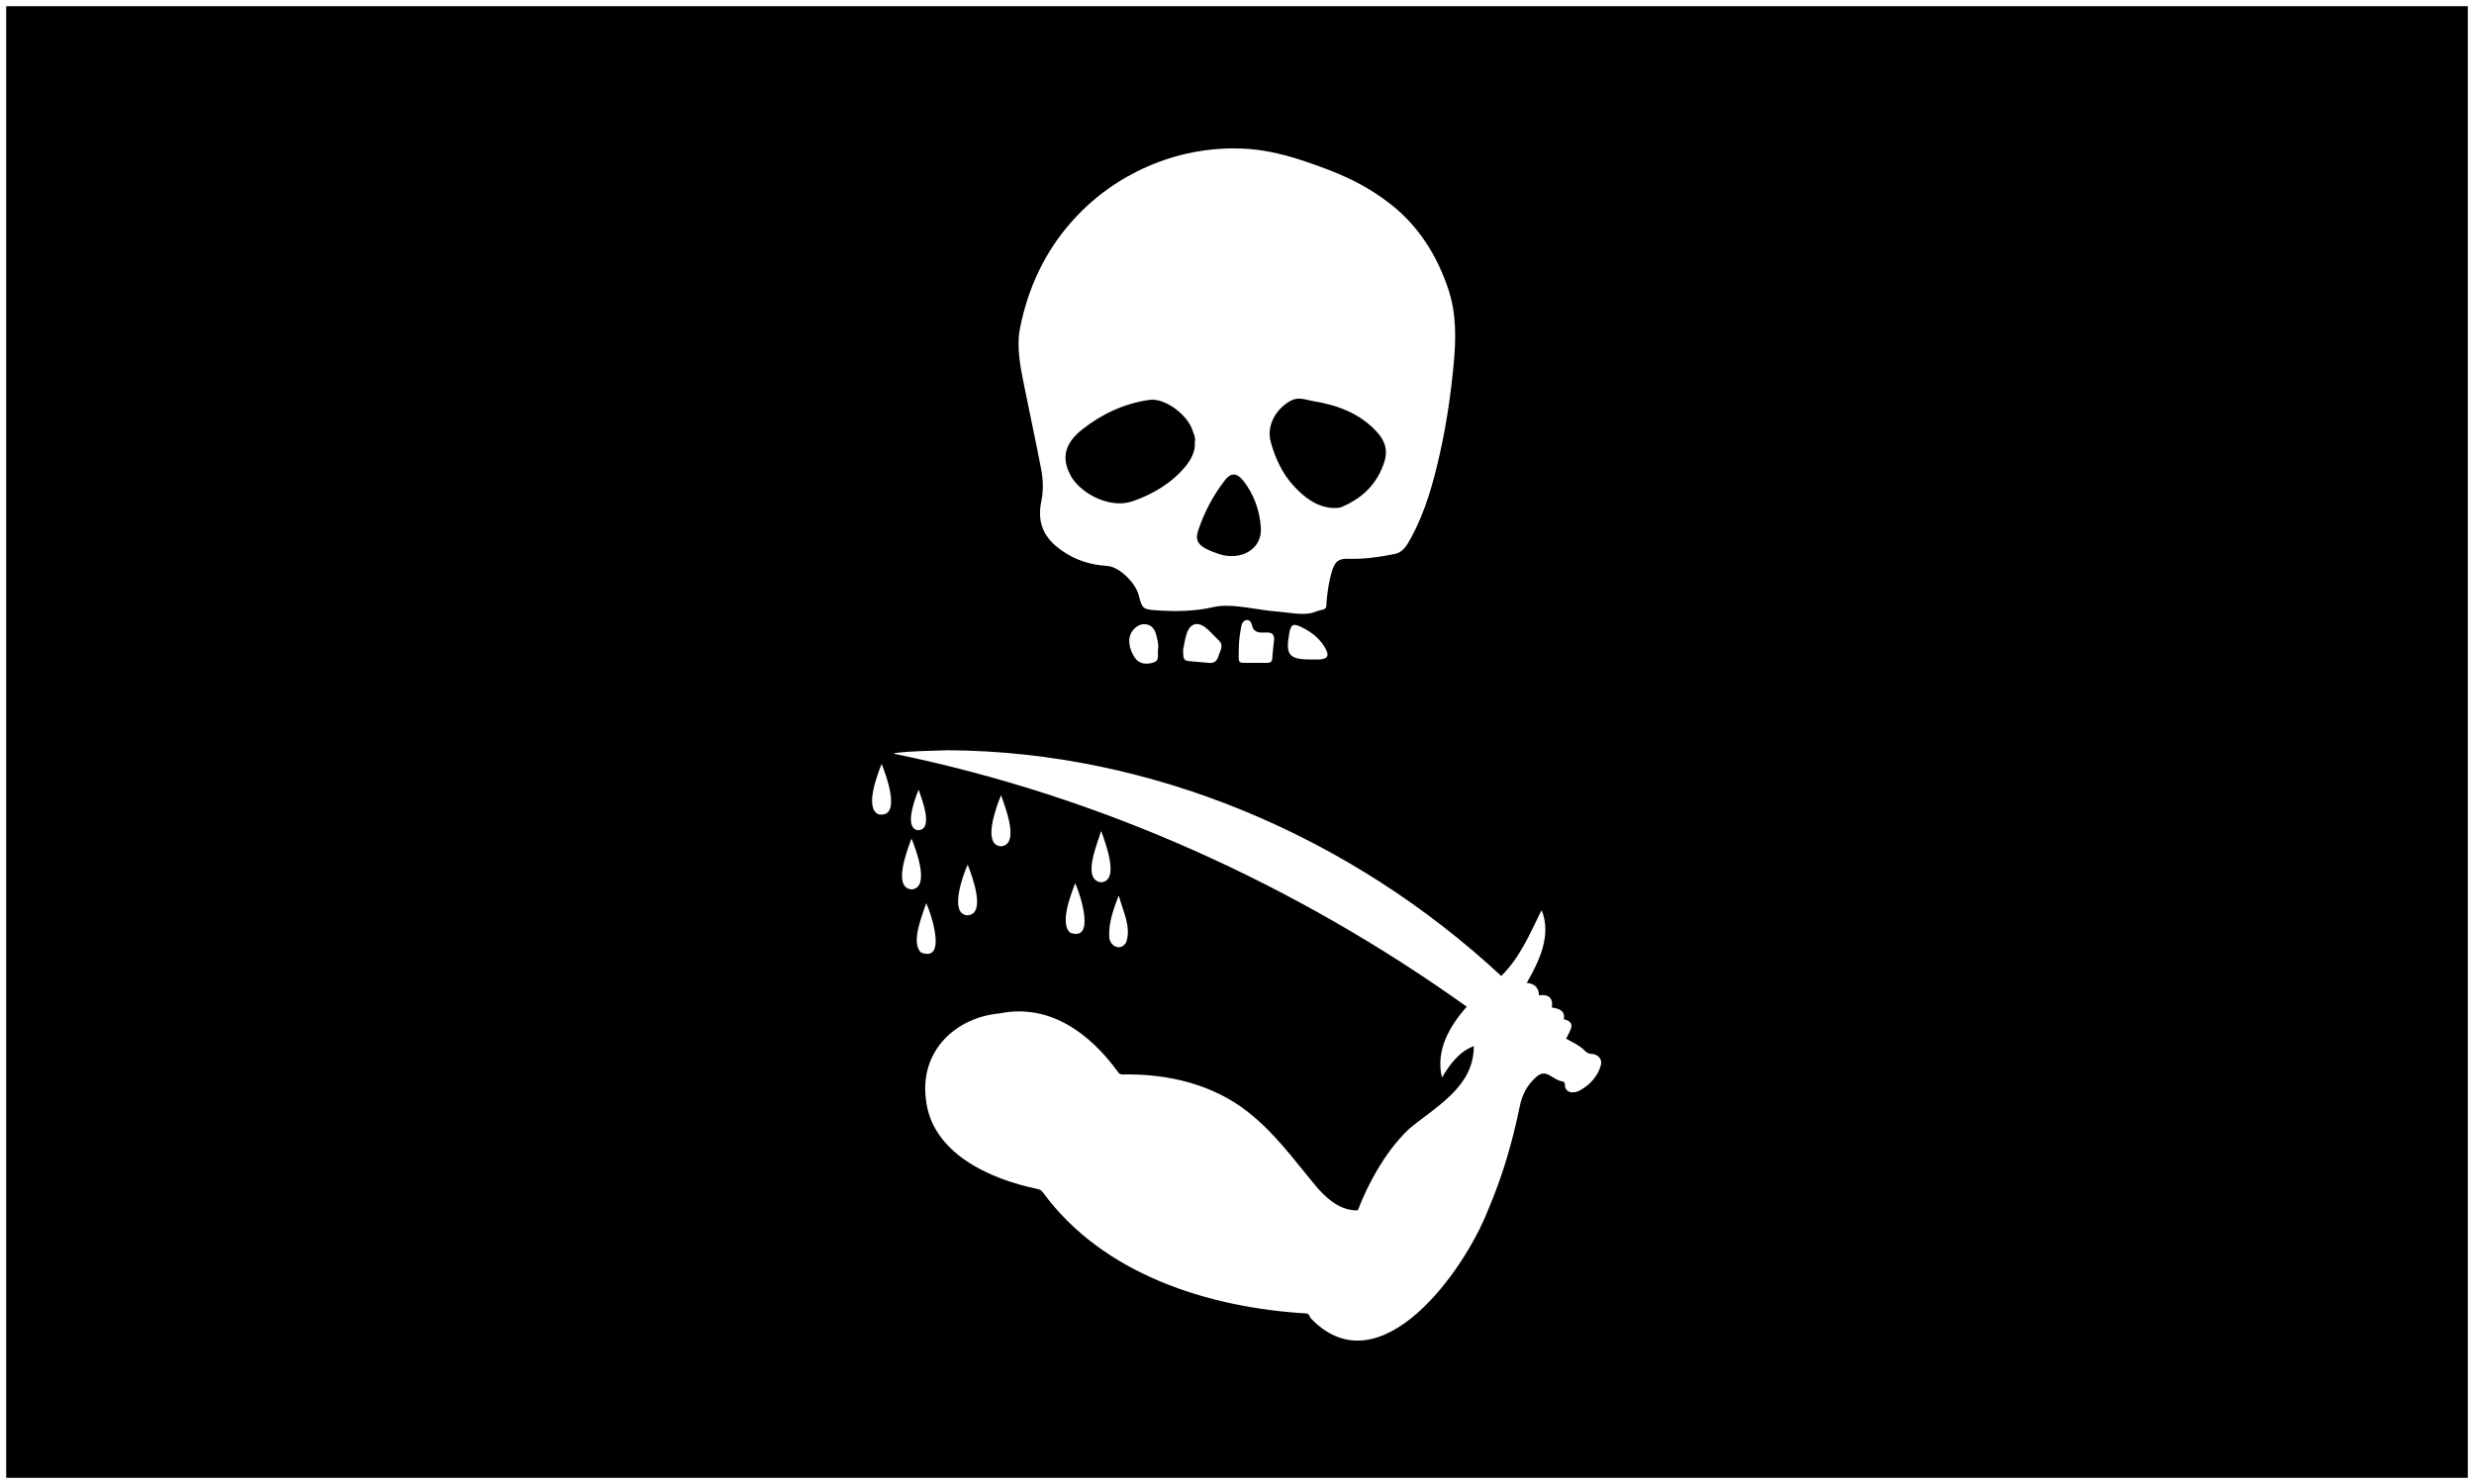 <svg width="400" height="240" viewBox="0 0 400 240" fill="none" xmlns="http://www.w3.org/2000/svg">
<path d="M0 0H400V240H0V0Z" fill="black"/>
<path fill-rule="evenodd" clip-rule="evenodd" d="M399 1H1V239H399V1ZM0 0V240H400V0H0Z" fill="white"/>
<path d="M153.318 121.333C186.421 121.54 218.591 135.399 242.722 157.839C245.725 154.91 247.363 150.99 249.195 147.295C249.228 147.294 249.261 147.293 249.294 147.291C250.87 151.335 248.839 155.47 246.847 158.96C248.091 159.058 248.778 159.707 248.841 160.972C250.346 160.727 251.157 161.41 250.906 162.946C252.065 163.095 253.121 163.48 252.827 164.828C254.963 165.357 253.844 166.626 253.213 167.984C254.219 168.547 255.29 169.002 256.122 169.818C256.496 170.181 256.826 170.473 257.407 170.44C258.302 170.524 259.141 171.217 258.815 172.306C258.356 174.032 257.033 175.471 255.488 176.321C254.483 176.91 253.007 176.821 253.013 175.391C253.003 175.054 252.888 174.946 252.583 174.886C250.881 174.618 249.991 172.613 248.295 174.253C246.89 175.511 246.097 177.067 245.721 178.914C244.541 184.703 242.888 190.352 240.548 195.787C236.756 205.515 223.166 224.645 212.064 213.345C211.755 213.08 211.701 212.457 211.241 212.418C195.397 211.481 178.31 206.119 168.6 192.814C168.382 192.508 168.128 192.366 167.768 192.293C160.035 190.71 150.471 186.452 149.675 177.553C148.816 170.006 154.39 164.556 161.662 163.887C169.746 162.255 176.286 167.172 180.801 173.43C181.002 173.71 181.222 173.769 181.551 173.766C188.758 173.627 196.114 175.328 201.839 179.891C206.02 183.162 209.153 187.474 212.511 191.531C214.18 193.561 216.316 195.598 219.089 195.741C219.526 195.772 219.527 195.774 219.682 195.374C220.5 193.266 221.487 191.24 222.631 189.29C224.078 186.825 225.752 184.534 227.835 182.558C232.252 178.884 238.321 175.75 238.283 169.176C235.842 170.133 234.447 172.106 233.135 174.266C232.09 169.866 234.327 165.997 237.147 162.81C209.506 143.049 177.918 128.756 144.599 121.908C144.603 121.872 144.608 121.836 144.612 121.8C147.499 121.422 150.424 121.448 153.318 121.333Z" fill="white"/>
<path d="M161.857 128.596C162.452 130.361 164.985 136.621 161.817 136.871C158.75 136.606 161.153 130.29 161.857 128.596Z" fill="white"/>
<path d="M142.543 123.531C143.234 125.262 145.858 132.29 142.09 131.71C139.71 130.803 141.87 125.243 142.543 123.531Z" fill="white"/>
<path d="M180.932 144.947C181.537 147.352 182.979 149.952 182.06 152.438C181.143 153.944 179.31 152.971 179.345 151.386C179.234 149.153 180.056 147.016 180.817 144.959C180.856 144.955 180.894 144.951 180.932 144.947Z" fill="white"/>
<path d="M149.757 146.063C150.588 147.823 153.138 155.673 148.916 154.045C147.202 152.44 149.133 147.996 149.757 146.063Z" fill="white"/>
<path d="M178.077 134.472C178.664 136.19 181.143 142.525 177.988 142.688C174.86 142.233 177.476 136.346 177.998 134.486C178.024 134.481 178.051 134.476 178.077 134.472Z" fill="white"/>
<path d="M147.415 135.704C148.084 137.373 150.442 143.597 147.401 143.838C144.267 143.606 146.713 137.44 147.331 135.709C147.359 135.707 147.387 135.705 147.415 135.704Z" fill="white"/>
<path d="M173.843 142.844C174.641 144.553 177.193 152.311 173.055 150.854C171.272 149.442 173.14 144.642 173.843 142.844Z" fill="white"/>
<path d="M156.456 139.836C157.115 141.534 159.582 147.949 156.355 148.028C153.421 147.747 155.716 141.441 156.456 139.836Z" fill="white"/>
<path d="M148.559 127.784C149.001 129.18 151.002 134.066 148.495 134.27C146.057 134.056 147.954 129.154 148.484 127.796C148.509 127.792 148.534 127.788 148.559 127.784Z" fill="white"/>
<path d="M201.927 24.093C203.396 24.206 206.485 24.542 211.24 26.179C216.321 27.927 220.343 29.534 224.807 32.997C229.365 36.534 232.37 41.381 234.176 46.803C235.459 50.654 235.421 54.702 235.048 58.721C234.597 63.588 233.892 68.484 232.817 73.274C231.748 78.036 230.445 82.82 228.068 87.113C227.485 88.168 226.823 89.324 225.546 89.584C223.046 90.092 220.416 90.458 217.901 90.371C216.465 90.321 215.869 90.831 215.449 92.091C214.904 93.728 214.624 95.593 214.479 97.341C214.443 97.776 214.606 98.478 213.857 98.595C213.041 98.722 212.634 99.058 211.754 99.198C210.065 99.466 208.252 99.025 206.489 98.905C203.377 98.692 199.104 97.473 196.05 98.205C193.302 98.864 190.116 98.903 187.312 98.725C184.859 98.568 184.678 98.556 184.116 96.288C183.607 94.238 180.961 91.664 179.076 91.535C176.223 91.339 173.948 90.61 171.73 89.084C168.796 87.066 167.627 84.577 168.365 81.034C168.699 79.427 168.675 77.667 168.362 76.021C167.51 71.533 166.523 67.048 165.628 62.573C164.992 59.389 164.289 56.203 164.94 52.955C166.219 46.581 168.94 40.689 173.335 35.772C175.39 33.472 177.632 31.53 180.055 29.921C182.372 28.383 187.482 25.355 194.608 24.344C198.01 23.86 200.71 24 201.927 24.093ZM193.176 71.472C193.369 70.828 192.993 70.192 192.82 69.63C192.039 67.097 188.338 64.306 185.831 64.669C181.66 65.272 178.074 67.014 175.012 69.425C172.332 71.536 171.481 73.869 173.074 76.856C173.379 77.427 173.633 77.762 174.123 78.29C176.184 80.511 180.017 82.13 183.104 81.069C186.372 79.946 189.525 78.104 191.775 75.3C192.606 74.266 193.32 72.875 193.176 71.472ZM215.524 82.158C215.946 82.106 216.425 82.199 216.822 82.035C220.33 80.577 222.765 78.183 223.88 74.501C224.41 72.75 223.868 71.247 222.692 69.938C219.92 66.853 216.234 65.497 212.205 64.847C211.094 64.668 210.002 64.132 208.751 64.777C206.457 65.962 204.714 68.696 205.448 71.443C206.136 74.02 207.309 76.564 209.153 78.569C210.864 80.43 212.911 82.016 215.524 82.158ZM203.859 85.337C203.674 82.456 202.664 79.895 201.126 77.885C199.968 76.371 198.992 76.421 198.019 77.692C196.084 80.219 194.663 82.917 193.681 85.939C193.241 87.292 193.715 88.078 194.98 88.745C195.642 89.093 196.476 89.404 197.175 89.63C200.528 90.712 204.088 88.905 203.859 85.337Z" fill="white"/>
<path d="M202.601 107.197C199.871 107.149 200.286 107.639 200.298 104.619C200.303 103.506 200.496 102.384 200.696 101.283C200.781 100.817 201.06 100.269 201.645 100.279C202.157 100.286 202.335 100.749 202.455 101.22C202.754 102.406 203.791 102.331 204.639 102.29C205.755 102.234 206.106 102.663 205.976 103.699C205.859 104.635 205.768 105.574 205.697 106.514C205.656 107.043 205.362 107.202 204.89 107.198C204.212 107.192 203.534 107.197 202.601 107.197Z" fill="white"/>
<path d="M191.284 105.069C191.43 104.396 191.567 103.458 191.841 102.563C192.391 100.767 193.675 100.417 195.114 101.659C195.795 102.247 196.383 102.942 197.044 103.556C197.948 104.396 197.254 105.225 197.031 106.032C196.828 106.769 196.392 107.309 195.473 107.205C194.359 107.079 193.235 107.031 192.121 106.906C191.098 106.792 191.372 105.967 191.284 105.069Z" fill="white"/>
<path d="M211.993 106.657C208.403 106.653 207.814 105.945 208.454 102.41C208.719 100.947 209.088 100.77 210.449 101.434C212.021 102.201 213.367 103.243 214.244 104.774C214.99 106.076 214.678 106.591 213.211 106.654C212.806 106.672 212.399 106.657 211.993 106.657Z" fill="white"/>
<path d="M187.237 105.022C187.096 105.79 187.605 106.848 186.409 107.174C184.828 107.605 183.827 107.161 183.16 105.836C182.34 104.206 182.385 102.78 183.285 101.798C183.874 101.155 184.599 100.809 185.462 100.998C186.301 101.181 186.715 101.862 186.919 102.623C187.126 103.4 187.362 104.189 187.237 105.022Z" fill="white"/>
</svg>
